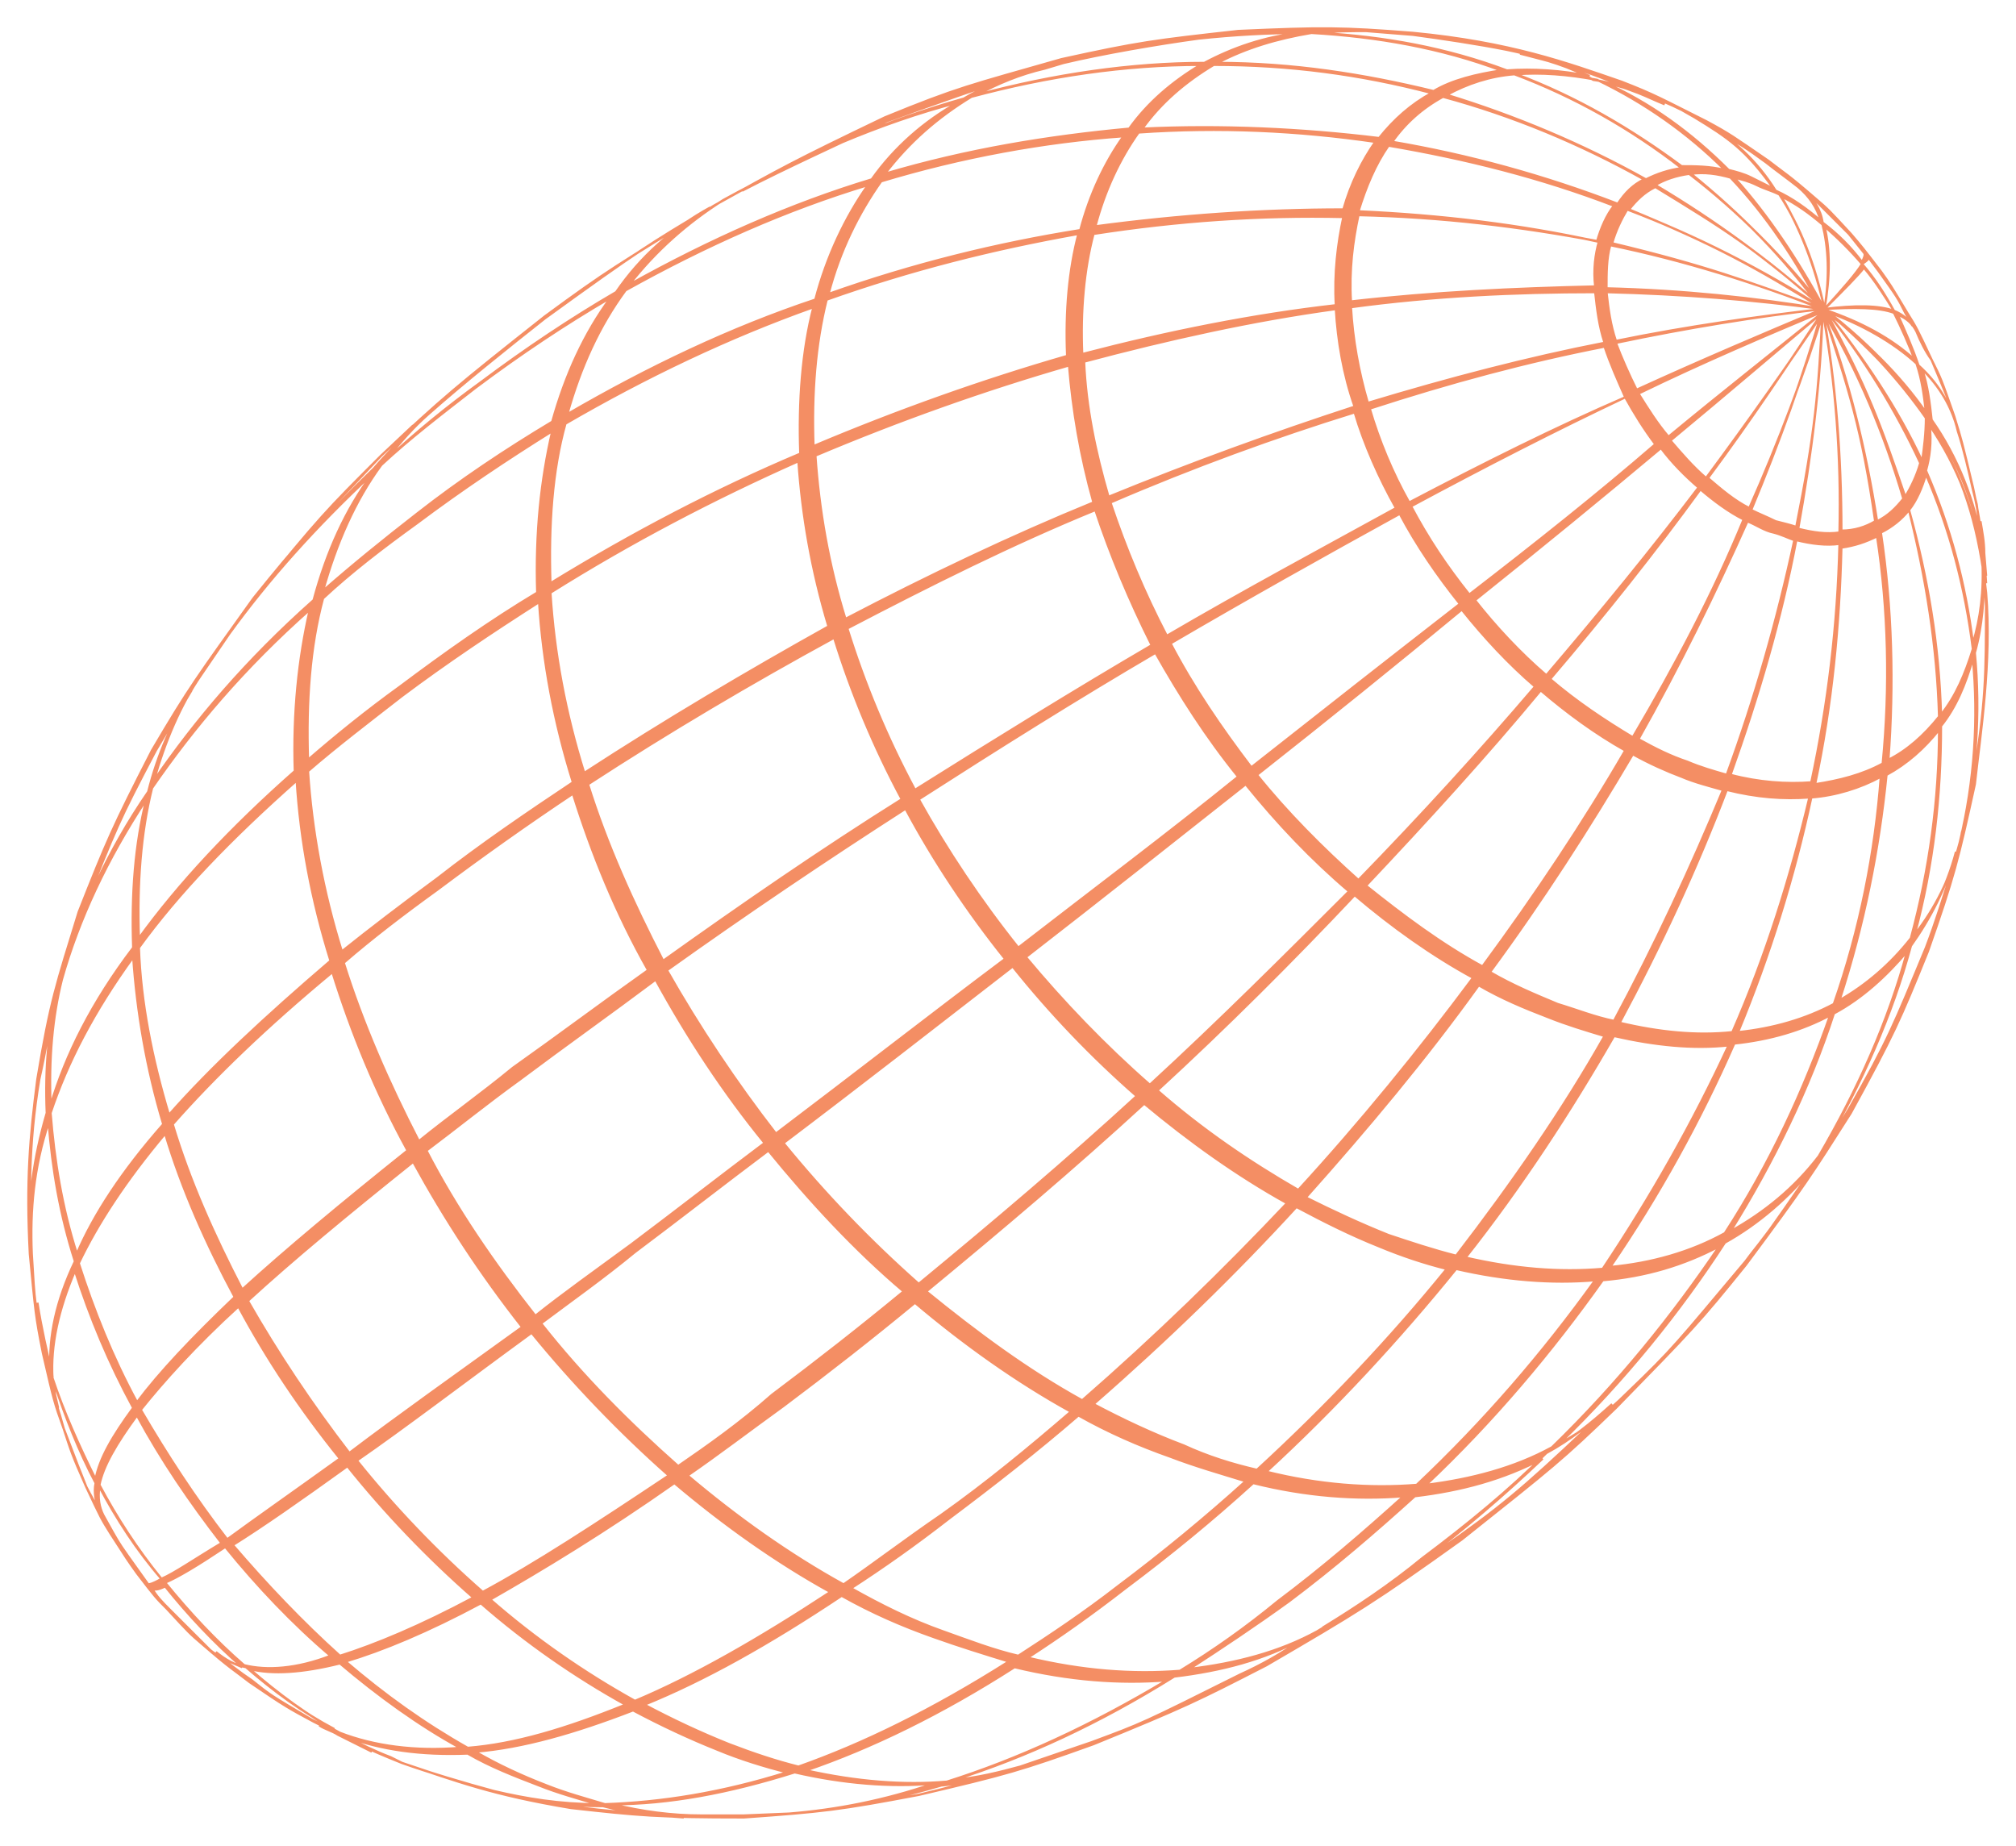 <?xml version="1.0" encoding="UTF-8"?>
<svg xmlns="http://www.w3.org/2000/svg" width="355" height="325" viewBox="0 0 355 325" fill="none">
  <g filter="url(#filter0_d_1_2550)">
    <path d="M10.223 243.897C9.561 240.921 8.569 237.283 7.907 234.306C7.576 231.66 6.914 228.022 6.583 225.376C7.245 229.675 8.238 233.975 9.23 238.275C9.23 240.259 9.561 242.244 10.223 243.897ZM17.503 262.089C16.841 260.766 15.848 259.112 15.187 257.789C12.54 251.835 12.54 251.505 11.216 247.536L10.554 245.22C9.892 243.236 9.561 241.582 9.561 239.598C11.547 245.551 13.863 251.505 16.841 257.127C16.51 258.781 16.841 260.435 17.503 262.089ZM26.107 274.988L24.452 272.672C21.143 268.042 21.143 268.042 19.819 265.727L18.165 262.75C17.503 261.427 17.172 259.773 17.503 257.789C20.481 263.411 24.121 269.034 28.423 273.995C26.768 274.988 26.107 274.988 26.107 274.988ZM37.026 286.564L36.034 285.571C31.732 281.272 31.732 281.272 29.746 279.287C28.754 278.295 27.43 276.972 26.768 275.649C27.099 275.98 27.761 275.98 29.085 275.318C33.056 280.279 37.688 285.241 42.652 289.54C40.335 288.548 38.681 287.887 37.026 286.564ZM54.895 298.801C47.615 294.502 47.615 294.502 44.306 291.856C42.321 290.533 39.673 288.548 38.019 286.894C39.673 288.217 41.328 289.21 43.313 289.54C48.277 293.84 53.24 297.478 58.866 300.455C57.542 300.124 56.219 299.463 54.895 298.801ZM56.219 299.793C57.211 300.455 58.535 300.786 59.528 301.447C61.513 302.439 63.498 303.432 65.484 304.424C62.837 302.77 58.866 301.116 56.219 299.793ZM5.26 214.461C5.26 206.523 4.929 197.924 6.914 186.017C7.907 181.717 8.9 175.764 9.892 171.133C9.892 170.803 10.223 170.472 10.223 170.141C8.569 176.756 7.907 184.033 8.238 191.97C5.921 199.908 4.929 207.185 5.26 214.461ZM8.9 237.283C7.245 232.321 6.252 227.029 5.921 222.068L5.591 216.776C5.26 209.169 5.921 201.562 8.569 193.624C9.23 201.893 10.554 209.831 13.201 218.099C9.892 225.045 8.569 231.329 8.9 237.283ZM16.841 256.466C13.863 250.512 11.216 244.559 9.23 238.606C8.9 232.983 10.223 226.699 13.201 219.753C15.848 228.022 19.157 235.96 23.459 243.897C19.819 248.859 17.503 252.828 16.841 256.466ZM28.423 273.995C24.121 268.703 20.481 263.081 17.503 257.458C18.165 254.151 20.481 250.182 24.121 245.22C28.423 253.158 33.386 260.435 39.012 267.711C34.048 270.688 30.739 273.003 28.423 273.995ZM42.983 289.21C38.019 284.91 33.386 279.949 29.085 274.657C31.401 273.665 34.71 271.68 39.673 268.373C45.299 275.318 51.586 281.933 58.204 287.556C52.248 289.871 46.953 290.202 42.983 289.21ZM59.859 301.116C54.233 298.14 48.939 294.171 43.975 289.871C47.946 290.863 53.24 290.533 59.859 288.879C66.477 294.502 73.757 299.793 81.036 303.762C73.095 304.424 65.815 303.432 59.859 301.116ZM86.993 311.37C82.029 310.047 75.411 308.062 70.778 306.408L68.793 305.416C66.146 304.424 63.498 303.101 60.851 301.778C67.138 304.093 74.087 305.085 82.36 304.755C86.331 307.07 90.633 308.724 94.934 310.377C98.243 311.7 101.883 312.693 105.192 313.685C98.574 313.685 92.618 312.693 86.993 311.37ZM100.56 314.016C97.251 313.354 92.618 312.693 89.309 312.031C94.603 313.354 100.229 314.016 106.185 314.016C111.149 315.339 115.781 315.669 120.414 316C114.458 315.339 106.516 315.008 100.56 314.016ZM10.885 167.165C10.885 166.834 10.885 166.834 11.216 166.503L14.525 156.581C20.481 141.697 20.812 140.705 27.43 128.137L33.717 117.553C30.408 122.845 27.761 128.798 26.107 135.413C18.827 145.997 14.194 156.581 10.885 167.165ZM8.9 190.647C8.569 182.379 9.23 175.102 10.885 168.488C13.863 157.904 18.827 147.32 25.776 136.736C23.79 144.674 23.128 153.273 23.459 162.865C16.179 172.456 11.547 181.717 8.9 190.647ZM13.532 216.776C10.885 208.508 9.561 200.239 8.9 191.97C11.878 183.04 16.51 174.11 23.459 164.519C24.121 174.11 25.776 184.033 28.754 193.955C21.474 202.224 16.51 209.831 13.532 216.776ZM24.121 242.905C19.819 234.967 16.51 226.699 13.863 218.43C17.172 211.484 22.136 203.877 29.085 195.609C32.063 205.531 36.364 215.123 41.328 224.383C33.717 231.66 28.092 237.613 24.121 242.905ZM40.004 267.05C34.379 259.773 29.416 252.166 24.783 244.228C28.754 239.267 34.379 232.983 41.99 226.037C46.953 235.298 52.91 244.228 59.859 252.828C51.586 258.781 44.968 263.411 40.004 267.05ZM59.859 287.556C53.24 281.602 46.953 274.988 40.997 268.042C46.292 264.734 52.91 260.104 61.182 254.151C67.8 262.419 75.411 270.357 83.353 277.303C74.087 282.264 66.146 285.571 59.859 287.556ZM82.36 303.762C74.749 299.463 67.8 294.502 60.851 288.548C67.469 286.564 75.411 283.256 84.676 278.295C92.618 285.241 101.221 291.194 110.156 296.155C99.567 300.455 90.632 303.101 82.36 303.762ZM106.516 313.685C103.207 312.693 99.567 311.7 96.258 310.377C91.956 308.724 87.654 306.739 83.684 304.424C91.956 303.762 101.221 301.116 111.479 297.148C116.443 299.793 121.407 302.109 126.37 304.093C130.341 305.747 134.643 307.07 138.613 308.062C127.032 311.7 116.443 313.354 106.516 313.685ZM138.944 315.339L131.003 315.669H123.392C118.428 315.669 113.134 315.008 107.839 313.685C117.767 313.685 128.355 311.7 139.937 308.062C148.541 310.047 156.813 310.708 164.424 310.047C155.82 313.023 147.217 314.677 138.944 315.339ZM161.777 312.031C156.151 313.023 148.541 314.346 142.584 315.008C150.195 314.346 157.806 312.693 165.747 310.377C169.387 310.047 173.027 309.385 176.336 308.393C172.035 309.385 166.078 311.039 161.777 312.031ZM42.983 103.661L44.637 101.346C56.55 86.793 57.211 86.132 67.138 76.21L72.764 70.918C70.778 73.233 67.8 76.21 65.815 78.525C57.211 86.793 49.601 95.393 42.983 103.661ZM27.099 133.428C29.085 126.483 31.732 120.199 35.372 114.907L40.335 107.63C47.284 98.039 55.557 88.778 65.484 79.517C60.851 85.801 57.542 93.078 55.226 101.677C43.313 112.261 34.379 122.845 27.099 133.428ZM24.452 161.211C24.121 151.619 24.783 142.689 26.768 134.751C34.048 124.168 42.983 113.584 54.564 103.331C52.579 111.93 51.586 121.522 51.917 131.775C40.666 141.697 31.401 151.619 24.452 161.211ZM29.746 192.301C26.768 182.379 24.783 172.456 24.452 162.865C31.401 153.273 40.666 143.682 52.248 133.428C52.91 144.012 54.895 154.596 58.204 165.18C46.623 175.102 37.026 184.033 29.746 192.301ZM42.652 223.061C37.688 213.469 33.386 203.877 30.408 193.955C37.688 185.686 46.953 176.756 58.535 167.165C61.844 177.748 66.146 188.332 71.771 198.585C60.19 207.846 50.262 216.115 42.652 223.061ZM61.513 251.835C54.895 243.236 48.939 234.306 43.644 225.045C51.586 217.769 61.182 209.831 72.764 200.57C78.389 210.823 84.676 220.415 91.956 229.675C80.044 238.275 69.786 245.551 61.513 251.835ZM85.007 276.311C77.066 269.365 69.455 261.427 62.837 253.158C71.44 247.205 81.367 239.598 93.611 230.668C100.891 239.598 109.163 248.197 117.767 255.804C104.861 264.404 94.272 271.349 85.007 276.311ZM111.81 295.494C102.876 290.533 94.272 284.579 86.331 277.634C95.596 272.342 106.516 265.727 118.759 257.127C127.363 264.404 136.628 271.019 146.224 276.311C133.65 284.579 122.068 291.194 111.81 295.494ZM140.599 307.07C136.628 306.078 132.657 304.755 128.355 303.101C123.392 301.116 118.428 298.801 113.465 296.155C124.054 291.856 135.304 285.571 148.21 276.972C153.504 279.949 158.799 282.264 164.424 284.248C169.056 285.902 173.358 287.225 177.66 288.548C164.093 297.148 151.85 303.101 140.599 307.07ZM166.74 309.716C159.129 310.377 150.857 309.716 141.922 307.731C153.504 303.762 165.747 297.809 178.653 289.54C188.249 291.856 197.183 292.517 205.456 291.856C192.22 299.793 179.314 305.747 166.74 309.716ZM218.361 290.863C201.154 299.463 201.154 299.463 192.22 302.77L179.645 307.07C176.005 308.062 172.035 309.054 168.064 309.385C180.638 305.416 193.543 299.463 206.779 291.194C215.052 290.202 222.663 288.217 229.281 284.579C225.641 287.225 222.001 289.21 218.361 290.863ZM223.655 288.217L230.604 284.248C231.266 283.918 231.597 283.587 232.259 283.256L223.655 288.217ZM68.131 76.871C70.448 73.894 72.764 71.248 75.411 68.933C81.367 63.641 89.64 57.026 95.927 52.065C112.803 39.828 114.127 39.166 125.046 32.551C118.428 36.189 112.803 41.151 108.501 47.435C100.56 52.065 92.618 57.357 84.676 63.31C78.72 67.61 73.095 72.241 68.131 76.871ZM56.88 100.023C59.197 91.754 62.506 84.147 67.138 77.863C72.102 73.233 77.727 68.933 83.684 64.303C91.625 58.349 99.567 53.057 107.509 48.427C102.876 54.711 99.567 61.987 97.251 70.256C88.978 75.217 81.036 80.509 73.426 86.463C67.469 91.093 62.175 95.393 56.88 100.023ZM54.233 129.79C53.902 119.537 54.564 109.946 56.88 101.346C61.844 96.716 67.469 92.416 73.426 88.116C81.367 82.163 89.309 76.871 97.251 71.91C95.265 80.509 94.272 89.77 94.603 100.354C86.331 105.315 78.389 110.938 70.448 116.891C64.491 121.191 59.197 125.491 54.233 129.79ZM60.19 163.526C56.88 152.942 54.895 142.028 54.233 131.775C59.197 127.475 64.822 123.175 70.778 118.545C78.72 112.592 86.662 107.3 94.934 102.008C95.596 112.592 97.582 123.175 100.891 133.759C92.949 139.051 84.676 144.674 77.066 150.627C70.778 155.258 65.153 159.557 60.19 163.526ZM73.757 196.932C68.462 186.679 63.829 176.095 60.52 165.511C65.484 161.211 71.109 156.911 77.066 152.612C85.007 146.658 92.949 141.036 100.891 135.744C104.2 146.328 108.501 156.911 114.127 166.834C106.185 172.456 98.243 178.41 90.302 184.033C84.676 188.663 79.051 192.632 73.757 196.932ZM94.272 227.691C86.993 218.43 80.375 208.838 75.08 198.585C80.375 194.616 85.669 190.317 91.625 186.017C99.567 180.064 107.509 174.441 115.45 168.488C121.076 178.741 127.363 188.332 134.643 197.262C126.701 203.216 119.09 209.169 111.149 215.123C104.861 219.753 99.236 223.722 94.272 227.691ZM119.421 254.151C110.818 246.543 102.545 238.275 95.265 229.014C100.56 225.045 106.185 221.076 111.81 216.446C119.752 210.492 127.363 204.539 135.304 198.585C142.584 207.515 150.526 216.115 159.129 223.391C151.519 229.675 143.908 235.629 135.966 241.582C130.341 246.543 124.716 250.512 119.421 254.151ZM148.541 274.988C138.944 269.696 129.679 263.081 121.076 255.804C126.37 252.166 131.995 247.866 137.952 243.567C145.893 237.613 153.504 231.66 161.115 225.376C169.718 232.652 178.984 239.267 188.58 244.559C181.3 250.843 173.689 257.127 165.747 262.75C159.46 267.05 153.835 271.349 148.541 274.988ZM179.314 287.556C175.013 286.564 170.711 284.91 166.078 283.256C160.453 281.272 155.159 278.626 149.864 275.649C155.489 272.011 161.115 268.042 167.071 263.411C175.013 257.458 182.624 251.505 189.903 245.22C195.198 248.197 200.492 250.512 206.118 252.497C210.419 254.151 215.052 255.474 219.354 256.797C212.405 263.081 204.794 269.365 196.852 275.318C190.896 279.949 184.94 283.918 179.314 287.556ZM207.772 290.202C199.5 290.863 190.565 290.202 180.969 287.887C186.594 284.248 192.22 280.279 198.176 275.649C206.118 269.696 213.397 263.742 220.677 257.127C229.943 259.443 238.877 260.104 247.15 259.443C240.201 265.727 232.921 272.011 224.979 277.964C219.354 282.595 213.728 286.564 207.772 290.202ZM231.928 283.256C225.31 286.894 217.699 288.879 209.427 289.871C215.052 286.233 221.008 282.264 226.964 277.964C234.906 272.011 242.186 265.727 249.135 259.443C257.408 258.45 264.687 256.466 271.636 252.828C265.018 259.112 257.738 265.396 249.797 271.349C243.51 275.649 237.553 279.949 231.928 283.256ZM257.077 266.388C250.459 271.019 241.855 276.972 235.237 281.272C234.575 281.602 233.583 282.264 232.921 282.595C238.877 278.956 244.833 274.988 250.459 270.357C258.4 264.404 265.68 258.45 272.298 251.835C276.6 249.52 280.24 246.543 283.88 243.236C270.644 255.804 266.342 259.773 257.077 266.388ZM130.672 29.574C138.283 25.605 148.541 20.975 156.151 17.337C163.431 14.691 173.689 11.053 180.969 8.737C176.998 9.73 173.027 11.383 169.718 13.368C156.813 17.006 143.908 22.298 130.672 29.574ZM110.818 46.112C115.45 40.158 121.076 35.197 127.363 31.228C141.261 23.621 154.828 17.668 168.726 14.029C162.769 17.337 157.475 21.967 153.504 27.59C139.275 31.89 125.046 38.174 110.818 46.112ZM99.898 68.933C102.214 60.664 105.523 53.388 110.156 47.104C124.385 39.166 138.613 32.882 152.842 28.582C148.871 34.205 145.562 41.151 143.577 48.758C128.686 53.719 114.127 60.664 99.898 68.933ZM96.92 98.7C96.589 88.447 97.251 78.856 99.567 70.587C113.796 62.318 128.355 55.373 143.246 50.081C141.261 57.688 140.599 66.618 140.93 75.879C126.039 82.163 111.479 89.77 96.92 98.7ZM102.876 132.105C99.567 121.522 97.582 110.938 96.92 100.354C111.149 91.424 125.708 83.817 140.599 77.202C141.261 86.793 142.915 96.385 145.893 106.307C131.664 114.245 117.105 122.845 102.876 132.105ZM116.774 165.18C111.479 154.927 106.847 144.674 103.538 134.09C117.767 124.829 132.326 116.23 146.886 108.292C149.864 117.883 153.835 127.475 158.799 136.736C144.57 145.666 130.672 155.258 116.774 165.18ZM136.628 195.609C129.679 186.679 123.061 176.756 117.436 166.834C131.334 156.911 145.562 147.32 159.46 138.39C164.424 147.651 170.38 156.581 176.998 164.849C163.762 174.772 150.195 185.356 136.628 195.609ZM161.777 222.068C153.173 214.461 145.232 206.192 137.952 197.262C151.519 187.009 165.086 176.425 178.322 166.172C184.94 174.441 192.22 182.048 200.161 188.994C187.918 200.239 175.013 211.154 161.777 222.068ZM190.565 242.575C180.969 237.283 172.035 230.668 163.1 223.391C176.336 212.477 189.242 201.562 201.485 190.317C209.427 196.932 217.699 202.885 226.634 207.846C215.383 219.753 203.47 231.329 190.565 242.575ZM221.339 254.812C217.037 253.82 212.736 252.497 208.434 250.512C203.14 248.528 197.514 245.882 192.551 243.236C205.456 231.991 217.368 220.415 228.288 208.508C233.252 211.154 237.884 213.469 242.848 215.453C246.819 217.107 250.79 218.43 254.76 219.422C244.833 231.66 233.583 243.567 221.339 254.812ZM249.466 257.458C241.193 258.12 232.259 257.458 222.994 255.143C235.237 243.897 246.488 231.66 256.415 219.422C265.018 221.407 273.291 222.068 280.902 221.407C271.636 234.306 261.378 246.213 249.466 257.458ZM273.291 250.843C266.673 254.481 259.062 256.466 251.12 257.458C263.033 246.213 273.291 233.975 282.225 221.407C289.836 220.745 296.454 218.761 302.741 215.453C294.469 227.691 284.872 239.598 273.291 250.843ZM308.367 216.776L307.374 218.099C295.13 232.652 294.8 233.314 286.527 241.252C282.887 244.89 278.916 247.866 274.615 250.182C286.196 238.936 295.792 227.029 303.734 214.792C309.69 211.484 314.985 206.854 319.286 201.562C315.977 206.523 312.337 211.815 308.367 216.776ZM311.676 212.477C314.654 208.508 317.301 204.539 319.948 200.57C320.941 199.247 321.934 197.924 322.595 196.601C319.286 201.562 314.985 207.846 311.676 212.477ZM215.052 2.123L218.361 1.792C223.986 1.792 231.928 1.461 237.553 1.461C234.906 1.461 232.59 1.461 229.943 1.792C225.31 1.461 220.016 1.792 215.052 2.123ZM172.035 12.706C175.675 10.722 179.645 9.068 183.947 8.076L187.256 7.084C194.205 5.43 203.801 3.776 211.081 2.784C217.368 2.123 223.325 1.792 228.95 1.792C222.663 2.453 217.037 4.438 212.074 7.084C199.169 7.084 185.602 9.068 172.035 12.706ZM155.82 26.598C160.122 20.975 165.086 16.675 171.042 13.037C184.609 9.399 198.176 7.414 211.412 7.414C206.449 10.391 202.147 14.029 198.838 18.66C184.609 19.983 170.38 22.298 155.82 26.598ZM145.893 47.765C147.879 40.158 151.188 33.543 155.159 27.921C169.387 23.621 183.947 20.975 197.845 19.983C194.536 24.613 191.889 30.236 190.234 36.52C175.675 38.835 160.784 42.474 145.893 47.765ZM143.246 74.556C142.915 65.295 143.577 56.696 145.562 48.758C160.453 43.466 175.013 39.828 189.903 37.181C188.249 43.466 187.587 50.742 187.918 58.68C173.027 62.98 158.137 68.272 143.246 74.556ZM148.871 104.984C145.893 95.393 144.239 85.801 143.577 76.21C158.468 69.925 173.358 64.633 188.249 60.334C188.911 68.272 190.234 76.21 192.551 84.478C177.991 90.432 163.431 97.377 148.871 104.984ZM161.115 135.082C156.151 125.821 152.18 116.23 149.202 106.638C163.762 99.031 178.322 91.754 192.882 85.801C195.529 93.739 198.838 101.677 202.809 109.615C189.242 117.553 175.344 126.152 161.115 135.082ZM179.314 162.865C172.696 154.596 166.74 145.666 161.777 136.736C175.675 127.806 189.903 118.876 203.47 110.938C207.772 118.545 212.405 125.821 218.03 132.767C205.787 142.689 192.551 152.612 179.314 162.865ZM202.478 187.009C194.536 180.064 187.256 172.456 180.638 164.519C193.874 154.265 206.779 144.012 219.354 134.09C224.979 141.036 230.935 147.32 237.553 152.942C226.303 164.188 214.721 175.764 202.478 187.009ZM228.619 205.531C220.016 200.57 211.743 194.947 203.801 188.001C216.045 176.756 227.626 165.18 238.546 153.604C245.164 159.227 252.113 164.188 259.393 168.157C249.797 181.056 239.539 193.624 228.619 205.531ZM256.415 217.107C252.444 216.115 248.473 214.792 244.502 213.469C239.539 211.484 234.575 209.169 229.943 206.854C240.862 194.616 251.12 182.379 260.386 169.48C264.357 171.795 268.327 173.449 272.629 175.102C275.938 176.425 279.247 177.418 282.556 178.41C275.276 191.309 266.342 204.208 256.415 217.107ZM282.225 219.422C274.614 220.084 266.673 219.422 258.069 217.438C267.996 204.87 276.6 191.64 284.211 178.41C291.491 180.064 298.109 180.725 304.396 180.064C298.109 193.624 290.829 206.523 282.225 219.422ZM303.734 213.138C297.778 216.446 290.829 218.43 283.549 219.092C292.152 206.523 299.432 193.293 305.388 179.733C311.676 179.071 317.301 177.418 322.265 174.772C317.632 188.001 311.676 200.901 303.734 213.138ZM320.279 199.578C315.977 205.2 310.683 209.5 304.727 212.807C312.337 200.57 318.625 187.671 322.926 174.441C327.89 171.795 332.192 167.826 335.832 163.526C332.522 175.764 327.228 187.671 320.279 199.578ZM343.773 148.974C342.45 153.273 340.795 158.565 339.141 162.865C333.515 176.425 332.523 179.071 325.574 191.309L323.919 193.955C322.926 195.609 321.934 197.262 320.941 198.585C327.89 186.679 333.184 174.772 336.493 162.534C339.802 157.904 342.78 152.281 344.435 145.997C344.435 146.989 344.104 147.981 343.773 148.974ZM344.766 145.997C344.766 145.666 345.097 145.335 345.097 145.005C345.097 144.674 345.097 144.674 345.097 144.343L344.766 145.997ZM349.729 97.377L349.399 93.408C349.399 91.424 349.068 89.77 348.737 87.786C348.737 90.762 349.399 94.4 349.729 97.377ZM267.666 5.43C279.247 8.407 279.578 8.737 285.534 11.053C287.851 12.045 290.829 13.368 293.145 14.36C291.491 13.699 290.167 13.037 288.512 12.376C285.865 11.383 283.218 10.391 280.571 10.06C276.6 7.745 271.967 6.422 267.666 5.43ZM232.259 1.792C234.906 1.461 237.884 1.461 240.532 1.461L248.804 2.123C253.768 2.784 260.386 3.776 265.349 4.768C270.313 5.761 275.276 7.414 279.909 9.399C274.945 8.407 269.982 8.076 265.349 8.407C254.76 4.438 243.841 2.453 232.259 1.792ZM214.39 7.084C219.354 4.438 224.979 2.784 230.935 1.792C242.517 2.453 253.768 4.438 264.357 8.407C260.055 9.068 255.753 10.06 252.444 12.045C240.201 9.068 227.626 7.084 214.39 7.084ZM201.154 18.66C204.463 14.029 208.765 10.391 213.728 7.414C226.965 7.414 239.539 9.068 252.113 12.376C248.473 14.36 245.495 17.006 242.848 20.314C229.281 18.66 215.052 17.998 201.154 18.66ZM192.882 35.859C194.536 29.574 197.183 23.952 200.492 19.321C214.721 18.329 228.619 18.991 242.186 20.975C239.87 24.282 237.884 28.251 236.561 32.882C222.332 32.882 207.772 33.874 192.882 35.859ZM190.565 58.349C190.234 50.742 190.896 43.466 192.551 37.181C207.441 34.866 222.001 33.874 236.561 34.205C235.568 38.835 234.906 44.127 235.237 49.75C220.677 51.404 205.787 54.38 190.565 58.349ZM195.198 83.486C192.882 75.548 191.227 67.61 190.896 59.672C205.787 55.703 220.677 52.396 235.237 50.411C235.568 56.034 236.561 61.987 238.546 67.61C224.317 72.241 209.758 77.532 195.198 83.486ZM205.456 107.961C201.485 100.354 198.176 92.416 195.529 84.478C210.088 78.194 224.648 72.902 238.546 68.602C240.201 74.225 242.848 80.178 245.826 85.47C232.59 92.747 219.023 100.023 205.456 107.961ZM220.346 131.113C215.052 124.168 210.088 116.891 206.118 109.284C219.685 101.346 233.252 93.739 246.488 86.463C249.466 92.085 253.106 97.377 257.077 102.338C245.164 111.599 232.921 121.191 220.346 131.113ZM239.208 150.958C232.921 145.335 226.634 139.051 221.339 132.436C233.913 122.514 245.826 112.922 257.408 103.331C261.378 108.292 265.68 112.922 270.313 116.891C260.717 128.137 250.459 139.382 239.208 150.958ZM261.047 166.172C253.768 162.203 247.15 157.242 240.532 151.95C251.451 140.374 261.709 129.129 271.305 117.553C275.938 121.522 280.902 125.16 286.196 128.137C278.916 140.705 270.313 153.604 261.047 166.172ZM284.211 175.764C280.902 175.102 277.593 173.779 274.284 172.787C270.313 171.133 266.342 169.48 262.371 167.165C271.636 154.596 279.909 141.697 287.52 128.798C290.498 130.452 293.476 131.775 296.123 132.767C298.44 133.759 301.087 134.421 303.403 135.082C297.778 148.643 291.491 162.203 284.211 175.764ZM305.058 177.748C298.77 178.41 292.152 177.748 285.203 176.095C292.483 162.534 298.77 148.974 304.065 135.082C309.359 136.405 313.992 136.736 318.625 136.405C315.316 150.296 311.014 164.188 305.058 177.748ZM322.926 172.787C317.963 175.433 312.337 177.087 306.05 177.748C311.676 164.188 315.977 150.296 318.955 136.405C323.257 136.074 327.559 134.751 331.199 132.767C330.206 145.997 327.559 159.557 322.926 172.787ZM336.493 161.211C332.853 165.842 328.552 169.48 323.919 172.126C328.221 158.896 330.868 145.666 332.192 132.436C335.832 130.452 338.81 127.806 341.457 124.498C341.457 136.736 339.802 148.974 336.493 161.211ZM345.097 144.343C343.442 150.627 340.795 155.919 337.155 160.55C340.464 148.312 341.788 136.074 341.788 123.837C344.435 120.529 346.09 116.56 347.413 111.93C348.406 122.514 347.744 133.428 345.097 144.343ZM349.729 102.669C349.729 114.245 349.729 119.868 347.413 133.428L345.759 141.366C345.759 142.028 345.428 142.359 345.428 143.02C348.075 132.105 348.737 121.522 347.744 110.938C349.068 106.307 349.399 101.346 349.399 95.724L349.729 102.669ZM344.766 71.91C345.759 74.886 346.751 79.186 347.413 82.163L348.075 84.809C348.406 87.455 348.737 89.77 349.068 92.085C347.744 84.147 344.766 76.54 340.133 69.925C339.802 66.949 339.471 63.972 338.479 60.995C341.457 63.972 343.773 67.61 344.766 71.91ZM337.486 54.38C338.148 56.034 339.141 58.019 340.133 59.342C342.78 65.626 342.78 65.626 344.104 69.264L344.435 70.587C343.111 66.618 341.126 63.31 337.817 60.334C336.824 57.357 335.501 54.38 334.177 51.404C335.832 52.065 336.824 53.057 337.486 54.38ZM328.883 41.151L330.868 43.796C334.177 48.427 334.177 48.427 335.501 51.073L336.824 53.388C336.162 52.396 335.17 51.404 333.515 50.742C331.861 47.765 330.206 45.119 327.89 42.474C328.883 41.812 329.213 41.481 328.883 41.151ZM317.632 29.574L319.286 30.897C323.588 35.197 323.588 35.197 325.574 37.181L328.221 40.489C328.552 40.82 328.221 41.481 327.89 42.143C325.904 39.497 323.588 37.181 320.941 35.197C320.61 32.882 319.286 30.897 317.632 29.574ZM299.763 17.337L300.094 17.668C307.374 21.967 307.374 21.967 311.014 24.613C312.668 25.936 314.985 27.59 316.639 28.913C318.625 30.567 319.948 32.551 320.61 34.866C318.294 32.882 315.646 30.897 312.668 29.574C309.359 24.282 305.058 20.314 299.763 17.337ZM282.225 10.391C284.542 11.053 287.189 11.714 289.836 12.706C291.821 13.368 294.138 14.36 296.123 15.352L298.439 16.675C304.396 20.314 307.374 22.298 312.337 29.244C311.014 28.582 309.69 27.921 308.367 27.259C307.043 26.598 305.719 26.267 304.396 25.936C297.778 19.321 290.498 14.029 282.225 10.391ZM267.004 9.068C271.305 8.737 275.938 9.068 281.233 10.06C289.505 14.029 297.116 19.321 303.734 25.936C301.087 25.275 298.44 25.275 296.123 25.275C287.189 18.66 277.593 13.037 267.004 9.068ZM254.76 12.706C258.4 10.722 262.371 9.399 266.673 9.068C277.262 13.037 287.189 18.66 296.123 25.605C293.807 25.936 291.821 26.598 289.836 27.59C278.585 21.306 266.673 16.345 254.76 12.706ZM245.164 20.975C247.48 17.668 250.459 15.022 254.099 13.037C266.342 16.345 278.254 21.306 289.505 27.59C287.52 28.582 286.196 29.905 284.872 31.89C271.967 26.928 258.731 23.29 245.164 20.975ZM239.208 33.213C240.531 28.913 242.186 24.944 244.502 21.637C258.069 23.952 271.305 27.259 284.211 32.22C282.887 33.874 281.894 36.189 281.233 38.505C267.666 35.528 253.768 33.874 239.208 33.213ZM237.884 49.088C237.553 43.466 238.215 38.505 239.208 33.874C253.768 34.205 267.666 35.859 281.563 38.505C280.902 40.82 280.571 43.466 280.902 46.442C266.673 46.773 252.444 47.435 237.884 49.088ZM240.862 66.949C239.208 61.326 238.215 55.703 237.884 50.081C252.444 48.096 267.004 47.435 280.902 47.435C281.233 50.411 281.563 53.388 282.556 56.365C268.989 59.011 255.091 62.649 240.862 66.949ZM248.142 84.478C245.164 79.186 242.848 73.564 241.193 67.941C255.422 63.31 268.989 59.672 282.556 57.026C283.549 60.003 284.872 62.98 286.196 65.956C273.953 71.248 261.378 77.532 248.142 84.478ZM258.731 100.685C254.76 95.724 251.451 90.762 248.473 85.14C261.378 78.194 274.284 71.579 286.196 65.956C287.851 68.933 289.505 71.579 291.491 74.225C281.563 82.824 270.313 91.754 258.731 100.685ZM272.298 114.907C267.666 110.938 263.364 106.307 259.724 101.677C271.305 92.416 282.225 83.486 292.483 74.886C294.469 77.532 296.785 79.848 299.101 81.832C290.829 92.747 281.894 103.661 272.298 114.907ZM287.52 125.821C282.556 122.845 277.593 119.537 272.96 115.568C282.556 104.323 291.491 93.078 299.432 82.163C301.749 84.147 304.396 86.132 307.043 87.455C301.749 100.354 295.13 112.922 287.52 125.821ZM304.065 132.436C301.749 131.775 299.432 131.113 297.116 130.121C294.138 129.129 291.491 127.806 288.512 126.152C295.792 113.253 302.079 100.354 307.705 87.786C309.359 88.447 310.683 89.439 312.337 89.77C313.661 90.101 314.985 90.762 315.977 91.093C312.999 104.984 309.028 118.876 304.065 132.436ZM318.955 133.759C314.654 134.09 309.69 133.759 304.727 132.436C309.69 118.545 313.661 104.984 316.308 91.093C318.955 91.754 321.603 92.085 323.919 91.754C323.588 105.977 321.934 119.868 318.955 133.759ZM331.53 130.452C327.89 132.436 323.919 133.428 319.617 134.09C322.595 120.199 323.919 105.977 324.25 92.416C326.566 92.085 328.552 91.424 330.537 90.432C332.522 103.331 332.853 116.891 331.53 130.452ZM341.457 122.183C338.81 125.491 335.832 128.137 332.522 129.79C333.515 116.56 333.184 103 331.199 89.77C333.184 88.778 334.839 87.455 336.162 85.801C339.141 97.708 341.126 109.946 341.457 122.183ZM347.413 110.276C346.09 114.576 344.435 118.545 341.788 121.852C341.457 109.615 339.471 97.708 336.162 85.801C337.486 84.147 338.479 81.832 339.141 79.517C343.442 89.439 346.09 99.692 347.413 110.276ZM349.068 94.4C349.399 100.023 348.737 104.984 347.413 109.284C346.09 98.7 343.442 88.778 339.141 78.856C339.802 76.54 340.133 73.894 339.802 70.918C344.766 78.194 347.744 86.132 349.068 94.4ZM337.486 60.003C338.479 62.98 338.81 65.626 339.141 68.602C334.508 61.987 328.552 56.034 321.272 50.742C327.89 53.057 333.515 56.365 337.486 60.003ZM333.515 51.073C334.839 53.719 336.162 56.696 337.155 59.342C333.184 55.703 327.89 52.727 320.941 50.411C326.566 50.081 330.868 50.081 333.515 51.073ZM328.221 43.135C330.206 45.45 331.861 48.096 333.515 50.742C330.868 49.75 326.566 49.75 321.272 50.411C324.581 47.104 327.228 44.458 328.221 43.135ZM321.272 35.859C323.588 37.843 325.904 40.158 327.89 42.474C326.897 44.127 324.581 46.773 321.272 50.411C322.264 44.789 322.264 39.828 321.272 35.859ZM313.661 30.567C316.308 31.89 318.625 33.543 320.941 35.528C321.934 39.497 322.264 44.458 321.272 50.411C319.617 42.804 316.97 36.189 313.661 30.567ZM305.388 27.259C306.712 27.59 308.036 27.921 309.359 28.582C310.683 29.244 312.006 29.574 313.33 30.236C316.97 35.859 319.617 42.474 321.272 50.411C316.639 41.812 311.345 33.874 305.388 27.259ZM297.778 26.598C300.094 26.267 302.41 26.598 304.727 27.259C311.014 33.874 316.308 41.812 320.941 50.742C314.323 41.481 306.381 33.543 297.778 26.598ZM291.491 28.582C293.145 27.59 295.13 26.928 297.447 26.598C306.05 33.213 313.992 41.151 321.272 50.411C312.007 42.143 302.079 34.866 291.491 28.582ZM286.858 32.882C288.182 31.228 289.505 29.905 291.491 28.913C303.403 36.189 309.359 39.828 321.603 50.742C308.697 42.804 302.079 39.166 286.858 32.882ZM283.88 38.835C284.542 36.52 285.534 34.536 286.527 32.882C298.77 37.512 310.352 43.466 321.272 50.411C307.374 45.45 300.425 42.804 283.88 38.835ZM282.887 46.773C282.887 44.127 282.887 41.481 283.549 39.166C296.454 41.812 309.028 45.781 320.941 50.411C309.028 48.427 296.123 47.104 282.887 46.773ZM284.542 56.034C283.549 53.057 283.218 50.411 282.887 47.435C296.123 47.765 308.697 48.758 320.941 50.411C309.69 51.734 297.447 53.388 284.542 56.034ZM288.182 64.633C286.858 61.987 285.534 59.011 284.542 56.365C297.116 53.719 309.359 51.734 320.941 50.411C310.683 54.711 299.763 59.342 288.182 64.633ZM293.807 72.902C291.821 70.587 290.167 67.941 288.512 65.295C300.094 59.672 311.014 55.042 321.272 50.742C312.668 57.688 303.403 64.964 293.807 72.902ZM300.425 80.178C298.109 78.194 296.123 75.879 294.138 73.564C303.734 65.626 312.999 57.688 321.272 50.742C314.985 60.003 308.036 69.925 300.425 80.178ZM308.036 85.47C305.388 84.147 303.072 82.163 300.756 80.178C308.367 69.925 314.985 60.003 321.272 50.411C317.632 61.987 313.33 73.564 308.036 85.47ZM316.308 88.778C315.316 88.447 313.992 88.116 312.668 87.786C311.345 87.124 309.69 86.463 308.367 85.801C313.33 73.894 317.632 61.987 320.941 50.411C320.279 64.964 319.617 72.241 316.308 88.778ZM323.919 89.77C321.603 90.101 319.286 89.77 316.639 89.109C318.955 76.21 320.61 63.31 320.941 50.742C323.257 63.31 324.25 76.54 323.919 89.77ZM330.206 87.786C328.552 88.778 326.566 89.439 324.25 89.439C324.25 76.21 323.257 63.31 320.941 50.411C325.574 64.633 327.89 71.579 330.206 87.786ZM335.17 83.817C333.846 85.47 332.522 86.793 330.537 87.786C328.552 75.217 325.574 62.649 320.941 50.742C327.228 61.326 331.861 72.571 335.17 83.817ZM338.148 77.532C337.486 79.848 336.493 81.832 335.501 83.486C331.199 70.918 328.883 64.303 321.272 50.411C328.221 59.011 333.846 68.272 338.148 77.532ZM339.141 69.595C339.141 72.241 338.81 74.886 338.479 77.202C334.177 67.941 328.221 59.011 321.272 50.411C328.552 56.365 334.508 62.98 339.141 69.595ZM349.729 100.354C347.413 79.186 340.133 66.618 321.272 50.411C338.479 63.641 348.737 80.178 349.729 98.7C348.737 88.447 348.737 88.116 347.413 81.832C345.428 73.564 345.428 73.564 344.104 69.264C341.788 62.649 341.788 62.649 340.133 59.342C337.486 53.719 337.486 53.719 335.832 51.073C332.853 46.112 332.853 46.112 331.199 43.796C327.89 39.497 327.89 39.497 325.904 37.181C321.934 32.882 321.934 32.882 319.617 30.897C314.654 26.598 314.323 26.598 311.345 24.282C305.058 19.983 304.727 19.652 300.425 17.337C292.483 13.368 291.491 12.706 285.534 10.391C275.938 7.084 266.011 3.445 248.804 1.792C236.23 0.8 232.921 0.8 218.03 1.461C203.14 3.115 200.492 3.445 186.925 6.422C170.711 11.053 168.726 11.383 155.82 16.675C139.275 24.613 137.621 25.605 125.708 32.22C108.501 42.804 107.178 43.466 95.927 51.734C80.044 64.303 78.058 65.956 67.138 76.21C54.233 89.77 52.91 91.093 44.637 101.346C34.71 115.237 33.386 116.891 26.768 128.137C19.819 141.697 18.827 144.012 13.863 156.581C9.892 169.48 8.9 172.126 6.583 186.017C5.26 196.27 4.598 203.877 5.26 216.776C6.252 227.029 6.252 227.691 7.576 234.306C9.561 242.905 9.561 242.905 11.216 247.536C13.863 254.481 13.863 254.481 15.187 257.789C17.834 263.411 17.834 263.411 19.488 266.057C22.467 270.688 22.467 270.688 24.121 273.003C27.43 277.303 27.43 277.303 29.416 279.287C33.386 283.587 33.386 283.587 35.703 285.571C40.666 289.871 40.997 289.871 43.975 292.186C50.262 296.486 50.924 296.817 55.226 299.132C63.168 303.101 64.16 303.762 70.778 306.408C80.706 309.716 86.662 312.031 100.56 314.346C112.472 315.669 115.781 316 131.003 316C144.901 315.008 147.879 314.677 161.777 312.031C177.329 308.393 179.645 307.731 192.551 303.101C208.765 296.486 210.75 295.494 222.994 289.21C238.877 279.949 242.186 277.964 257.408 267.05C273.622 254.151 274.945 253.158 284.542 243.897C298.109 230.006 299.101 229.014 307.374 218.761C317.963 204.539 318.955 202.885 325.904 191.97C333.515 178.079 334.508 175.764 339.471 163.526C344.104 150.297 344.766 147.651 347.744 134.09C348.737 125.16 350.722 112.592 349.729 100.354Z" fill="#F48E64"></path>
    <path d="M15.187 257.789C15.848 259.112 16.841 260.766 17.503 262.089C16.841 260.435 16.51 258.781 16.841 257.127C13.863 251.505 11.547 245.551 9.561 239.598C9.561 241.582 9.892 243.236 10.554 245.22L11.216 247.536M15.187 257.789C12.54 251.835 12.54 251.505 11.216 247.536M15.187 257.789C13.863 254.481 13.863 254.481 11.216 247.536M15.187 257.789C17.834 263.411 17.834 263.411 19.488 266.057C22.467 270.688 22.467 270.688 24.121 273.003C27.43 277.303 27.43 277.303 29.416 279.287C33.386 283.587 33.386 283.587 35.703 285.571C40.666 289.871 40.997 289.871 43.975 292.186C50.262 296.486 50.924 296.817 55.226 299.132C63.168 303.101 64.16 303.762 70.778 306.408M11.216 247.536C9.561 242.905 9.561 242.905 7.576 234.306C6.252 227.691 6.252 227.029 5.26 216.776C4.598 203.877 5.26 196.27 6.583 186.017C8.9 172.126 9.892 169.48 13.863 156.581C18.827 144.012 19.819 141.697 26.768 128.137C33.386 116.891 34.71 115.237 44.637 101.346M28.423 273.995C24.121 269.034 20.481 263.411 17.503 257.789C17.172 259.773 17.503 261.427 18.165 262.75L19.819 265.727C21.143 268.042 21.143 268.042 24.452 272.672L26.107 274.988C26.107 274.988 26.768 274.988 28.423 273.995ZM28.423 273.995C24.121 268.703 20.481 263.081 17.503 257.458C18.165 254.151 20.481 250.182 24.121 245.22C28.423 253.158 33.386 260.435 39.012 267.711C34.048 270.688 30.739 273.003 28.423 273.995ZM70.778 306.408C75.411 308.062 82.029 310.047 86.993 311.37C92.618 312.693 98.574 313.685 105.192 313.685C101.883 312.693 98.243 311.7 94.934 310.377C90.633 308.724 86.331 307.07 82.36 304.755C74.087 305.085 67.138 304.093 60.851 301.778C63.498 303.101 66.146 304.424 68.793 305.416L70.778 306.408ZM70.778 306.408C80.706 309.716 86.662 312.031 100.56 314.346C112.472 315.669 115.781 316 131.003 316C144.901 315.008 147.879 314.677 161.777 312.031M161.777 312.031C156.151 313.023 148.541 314.346 142.584 315.008C150.195 314.346 157.806 312.693 165.747 310.377C169.387 310.047 173.027 309.385 176.336 308.393C172.035 309.385 166.078 311.039 161.777 312.031ZM161.777 312.031C177.329 308.393 179.645 307.731 192.551 303.101C208.765 296.486 210.75 295.494 222.994 289.21C238.877 279.949 242.186 277.964 257.408 267.05C273.622 254.151 274.945 253.158 284.542 243.897C298.109 230.006 299.101 229.014 307.374 218.761C317.963 204.539 318.955 202.885 325.904 191.97C333.515 178.079 334.508 175.764 339.471 163.526C344.104 150.297 344.766 147.651 347.744 134.09C348.737 125.16 350.722 112.592 349.729 100.354C347.413 79.186 340.133 66.618 321.272 50.411M44.637 101.346L42.983 103.661C49.601 95.393 57.211 86.793 65.815 78.525C67.8 76.21 70.778 73.233 72.764 70.918L67.138 76.21M44.637 101.346C56.55 86.793 57.211 86.132 67.138 76.21M44.637 101.346C52.91 91.093 54.233 89.77 67.138 76.21M67.138 76.21C78.058 65.956 80.044 64.303 95.927 51.734C107.178 43.466 108.501 42.804 125.708 32.22C137.621 25.605 139.275 24.613 155.82 16.675C168.726 11.383 170.711 11.053 186.925 6.422C200.492 3.445 203.14 3.115 218.03 1.461C232.921 0.8 236.23 0.8 248.804 1.792C266.011 3.445 275.938 7.084 285.534 10.391C291.491 12.706 292.483 13.368 300.425 17.337C304.727 19.652 305.058 19.983 311.345 24.282C314.323 26.598 314.654 26.598 319.617 30.897C321.934 32.882 321.934 32.882 325.904 37.181C327.89 39.497 327.89 39.497 331.199 43.796C332.853 46.112 332.853 46.112 335.832 51.073C337.486 53.719 337.486 53.719 340.133 59.342M345.097 144.343C345.097 144.674 345.097 144.674 345.097 145.005C345.097 145.335 344.766 145.666 344.766 145.997L345.097 144.343ZM345.097 144.343C343.442 150.627 340.795 155.919 337.155 160.55C340.464 148.312 341.788 136.074 341.788 123.837C344.435 120.529 346.09 116.56 347.413 111.93C348.406 122.514 347.744 133.428 345.097 144.343ZM340.133 59.342C339.141 58.019 338.148 56.034 337.486 54.38C336.824 53.057 335.832 52.065 334.177 51.404C335.501 54.38 336.824 57.357 337.817 60.334C341.126 63.31 343.111 66.618 344.435 70.587L344.104 69.264M340.133 59.342C342.78 65.626 342.78 65.626 344.104 69.264M340.133 59.342C341.788 62.649 341.788 62.649 344.104 69.264M344.104 69.264C345.428 73.564 345.428 73.564 347.413 81.832C348.737 88.116 348.737 88.447 349.729 98.7C348.737 80.178 338.479 63.641 321.272 50.411M333.515 50.742C335.17 51.404 336.162 52.396 336.824 53.388L335.501 51.073C334.177 48.427 334.177 48.427 330.868 43.796L328.883 41.151C329.213 41.481 328.883 41.812 327.89 42.474M333.515 50.742C331.861 47.765 330.206 45.119 327.89 42.474M333.515 50.742C331.861 48.096 330.206 45.45 328.221 43.135C327.228 44.458 324.581 47.104 321.272 50.411M333.515 50.742C330.868 49.75 326.566 49.75 321.272 50.411M327.89 42.474C325.904 40.158 323.588 37.843 321.272 35.859C322.264 39.828 322.264 44.789 321.272 50.411M327.89 42.474C326.897 44.127 324.581 46.773 321.272 50.411M286.196 65.956C284.872 62.98 283.549 60.003 282.556 57.026C268.989 59.672 255.422 63.31 241.193 67.941C242.848 73.564 245.164 79.186 248.142 84.478C261.378 77.532 273.953 71.248 286.196 65.956ZM286.196 65.956C274.284 71.579 261.378 78.194 248.473 85.14C251.451 90.762 254.76 95.724 258.731 100.685C270.313 91.754 281.563 82.824 291.491 74.225C289.505 71.579 287.851 68.933 286.196 65.956ZM336.162 85.801C334.839 87.455 333.184 88.778 331.199 89.77C333.184 103 333.515 116.56 332.522 129.79C335.832 128.137 338.81 125.491 341.457 122.183C341.126 109.946 339.141 97.708 336.162 85.801ZM336.162 85.801C339.471 97.708 341.457 109.615 341.788 121.852C344.435 118.545 346.09 114.576 347.413 110.276C346.09 99.692 343.442 89.439 339.141 79.517C338.479 81.832 337.486 84.147 336.162 85.801ZM321.272 50.742C328.552 56.034 334.508 61.987 339.141 68.602C338.81 65.626 338.479 62.98 337.486 60.003C333.515 56.365 327.89 53.057 321.272 50.742ZM321.272 50.742C311.014 55.042 300.094 59.672 288.512 65.295C290.167 67.941 291.821 70.587 293.807 72.902C303.403 64.964 312.668 57.688 321.272 50.742ZM321.272 50.742C312.999 57.688 303.734 65.626 294.138 73.564C296.123 75.879 298.109 78.194 300.425 80.178C308.036 69.925 314.985 60.003 321.272 50.742ZM320.941 50.411C327.89 52.727 333.184 55.703 337.155 59.342C336.162 56.696 334.839 53.719 333.515 51.073C330.868 50.081 326.566 50.081 320.941 50.411ZM320.941 50.411C309.028 45.781 296.454 41.812 283.549 39.166C282.887 41.481 282.887 44.127 282.887 46.773C296.123 47.104 309.028 48.427 320.941 50.411ZM320.941 50.411C308.697 48.758 296.123 47.765 282.887 47.435C283.218 50.411 283.549 53.057 284.542 56.034C297.447 53.388 309.69 51.734 320.941 50.411ZM320.941 50.411C309.359 51.734 297.116 53.719 284.542 56.365C285.534 59.011 286.858 61.987 288.182 64.633C299.763 59.342 310.683 54.711 320.941 50.411ZM320.941 50.411C317.632 61.987 313.33 73.894 308.367 85.801C309.69 86.463 311.345 87.124 312.668 87.786C313.992 88.116 315.316 88.447 316.308 88.778C319.617 72.241 320.279 64.964 320.941 50.411ZM320.941 50.411C323.257 63.31 324.25 76.21 324.25 89.439C326.566 89.439 328.552 88.778 330.206 87.786C327.89 71.579 325.574 64.633 320.941 50.411ZM321.272 50.411C322.264 44.458 321.934 39.497 320.941 35.528C318.625 33.543 316.308 31.89 313.661 30.567C316.97 36.189 319.617 42.804 321.272 50.411ZM321.272 50.411C319.617 42.474 316.97 35.859 313.33 30.236C312.006 29.574 310.683 29.244 309.359 28.582C308.036 27.921 306.712 27.59 305.388 27.259C311.345 33.874 316.639 41.812 321.272 50.411ZM321.272 50.411C313.992 41.151 306.05 33.213 297.447 26.598C295.13 26.928 293.145 27.59 291.491 28.582C302.079 34.866 312.007 42.143 321.272 50.411ZM321.272 50.411C310.352 43.466 298.77 37.512 286.527 32.882C285.534 34.536 284.542 36.52 283.88 38.835C300.425 42.804 307.374 45.45 321.272 50.411ZM321.272 50.411C314.985 60.003 308.367 69.925 300.756 80.178C303.072 82.163 305.388 84.147 308.036 85.47C313.33 73.564 317.632 61.987 321.272 50.411ZM321.272 50.411C328.883 64.303 331.199 70.918 335.501 83.486C336.493 81.832 337.486 79.848 338.148 77.532C333.846 68.272 328.221 59.011 321.272 50.411ZM321.272 50.411C328.221 59.011 334.177 67.941 338.479 77.202C338.81 74.886 339.141 72.241 339.141 69.595C334.508 62.98 328.552 56.365 321.272 50.411ZM320.941 50.742C316.308 41.812 311.014 33.874 304.727 27.259C302.41 26.598 300.094 26.267 297.778 26.598C306.381 33.543 314.323 41.481 320.941 50.742ZM320.941 50.742C320.61 63.31 318.955 76.21 316.639 89.109C319.286 89.77 321.603 90.101 323.919 89.77C324.25 76.54 323.257 63.31 320.941 50.742ZM320.941 50.742C325.574 62.649 328.552 75.217 330.537 87.786C332.522 86.793 333.846 85.47 335.17 83.817C331.861 72.571 327.228 61.326 320.941 50.742ZM10.223 243.897C9.561 240.921 8.569 237.283 7.907 234.306C7.576 231.66 6.914 228.022 6.583 225.376C7.245 229.675 8.238 233.975 9.23 238.275C9.23 240.259 9.561 242.244 10.223 243.897ZM37.026 286.564L36.034 285.571C31.732 281.272 31.732 281.272 29.746 279.287C28.754 278.295 27.43 276.972 26.768 275.649C27.099 275.98 27.761 275.98 29.085 275.318C33.056 280.279 37.688 285.241 42.652 289.54C40.335 288.548 38.681 287.887 37.026 286.564ZM54.895 298.801C47.615 294.502 47.615 294.502 44.306 291.856C42.321 290.533 39.673 288.548 38.019 286.894C39.673 288.217 41.328 289.21 43.313 289.54C48.277 293.84 53.24 297.478 58.866 300.455C57.542 300.124 56.219 299.463 54.895 298.801ZM56.219 299.793C57.211 300.455 58.535 300.786 59.528 301.447C61.513 302.439 63.498 303.432 65.484 304.424C62.837 302.77 58.866 301.116 56.219 299.793ZM5.26 214.461C5.26 206.523 4.929 197.924 6.914 186.017C7.907 181.717 8.9 175.764 9.892 171.133C9.892 170.803 10.223 170.472 10.223 170.141C8.569 176.756 7.907 184.033 8.238 191.97C5.921 199.908 4.929 207.185 5.26 214.461ZM8.9 237.283C7.245 232.321 6.252 227.029 5.921 222.068L5.591 216.776C5.26 209.169 5.921 201.562 8.569 193.624C9.23 201.893 10.554 209.831 13.201 218.099C9.892 225.045 8.569 231.329 8.9 237.283ZM16.841 256.466C13.863 250.512 11.216 244.559 9.23 238.606C8.9 232.983 10.223 226.699 13.201 219.753C15.848 228.022 19.157 235.96 23.459 243.897C19.819 248.859 17.503 252.828 16.841 256.466ZM42.983 289.21C38.019 284.91 33.386 279.949 29.085 274.657C31.401 273.665 34.71 271.68 39.673 268.373C45.299 275.318 51.586 281.933 58.204 287.556C52.248 289.871 46.953 290.202 42.983 289.21ZM59.859 301.116C54.233 298.14 48.939 294.171 43.975 289.871C47.946 290.863 53.24 290.533 59.859 288.879C66.477 294.502 73.757 299.793 81.036 303.762C73.095 304.424 65.815 303.432 59.859 301.116ZM100.56 314.016C97.251 313.354 92.618 312.693 89.309 312.031C94.603 313.354 100.229 314.016 106.185 314.016C111.149 315.339 115.781 315.669 120.414 316C114.458 315.339 106.516 315.008 100.56 314.016ZM10.885 167.165C10.885 166.834 10.885 166.834 11.216 166.503L14.525 156.581C20.481 141.697 20.812 140.705 27.43 128.137L33.717 117.553C30.408 122.845 27.761 128.798 26.107 135.413C18.827 145.997 14.194 156.581 10.885 167.165ZM8.9 190.647C8.569 182.379 9.23 175.102 10.885 168.488C13.863 157.904 18.827 147.32 25.776 136.736C23.79 144.674 23.128 153.273 23.459 162.865C16.179 172.456 11.547 181.717 8.9 190.647ZM13.532 216.776C10.885 208.508 9.561 200.239 8.9 191.97C11.878 183.04 16.51 174.11 23.459 164.519C24.121 174.11 25.776 184.033 28.754 193.955C21.474 202.224 16.51 209.831 13.532 216.776ZM24.121 242.905C19.819 234.967 16.51 226.699 13.863 218.43C17.172 211.484 22.136 203.877 29.085 195.609C32.063 205.531 36.364 215.123 41.328 224.383C33.717 231.66 28.092 237.613 24.121 242.905ZM40.004 267.05C34.379 259.773 29.416 252.166 24.783 244.228C28.754 239.267 34.379 232.983 41.99 226.037C46.953 235.298 52.91 244.228 59.859 252.828C51.586 258.781 44.968 263.411 40.004 267.05ZM59.859 287.556C53.24 281.602 46.953 274.988 40.997 268.042C46.292 264.734 52.91 260.104 61.182 254.151C67.8 262.419 75.411 270.357 83.353 277.303C74.087 282.264 66.146 285.571 59.859 287.556ZM82.36 303.762C74.749 299.463 67.8 294.502 60.851 288.548C67.469 286.564 75.411 283.256 84.676 278.295C92.618 285.241 101.221 291.194 110.156 296.155C99.567 300.455 90.632 303.101 82.36 303.762ZM106.516 313.685C103.207 312.693 99.567 311.7 96.258 310.377C91.956 308.724 87.654 306.739 83.684 304.424C91.956 303.762 101.221 301.116 111.479 297.148C116.443 299.793 121.407 302.109 126.37 304.093C130.341 305.747 134.643 307.07 138.613 308.062C127.032 311.7 116.443 313.354 106.516 313.685ZM138.944 315.339L131.003 315.669H123.392C118.428 315.669 113.134 315.008 107.839 313.685C117.767 313.685 128.355 311.7 139.937 308.062C148.541 310.047 156.813 310.708 164.424 310.047C155.82 313.023 147.217 314.677 138.944 315.339ZM27.099 133.428C29.085 126.483 31.732 120.199 35.372 114.907L40.335 107.63C47.284 98.039 55.557 88.778 65.484 79.517C60.851 85.801 57.542 93.078 55.226 101.677C43.313 112.261 34.379 122.845 27.099 133.428ZM24.452 161.211C24.121 151.619 24.783 142.689 26.768 134.751C34.048 124.168 42.983 113.584 54.564 103.331C52.579 111.93 51.586 121.522 51.917 131.775C40.666 141.697 31.401 151.619 24.452 161.211ZM29.746 192.301C26.768 182.379 24.783 172.456 24.452 162.865C31.401 153.273 40.666 143.682 52.248 133.428C52.91 144.012 54.895 154.596 58.204 165.18C46.623 175.102 37.026 184.033 29.746 192.301ZM42.652 223.061C37.688 213.469 33.386 203.877 30.408 193.955C37.688 185.686 46.953 176.756 58.535 167.165C61.844 177.748 66.146 188.332 71.771 198.585C60.19 207.846 50.262 216.115 42.652 223.061ZM61.513 251.835C54.895 243.236 48.939 234.306 43.644 225.045C51.586 217.769 61.182 209.831 72.764 200.57C78.389 210.823 84.676 220.415 91.956 229.675C80.044 238.275 69.786 245.551 61.513 251.835ZM85.007 276.311C77.066 269.365 69.455 261.427 62.837 253.158C71.44 247.205 81.367 239.598 93.611 230.668C100.891 239.598 109.163 248.197 117.767 255.804C104.861 264.404 94.272 271.349 85.007 276.311ZM111.81 295.494C102.876 290.533 94.272 284.579 86.331 277.634C95.596 272.342 106.516 265.727 118.759 257.127C127.363 264.404 136.628 271.019 146.224 276.311C133.65 284.579 122.068 291.194 111.81 295.494ZM140.599 307.07C136.628 306.078 132.657 304.755 128.355 303.101C123.392 301.116 118.428 298.801 113.465 296.155C124.054 291.856 135.304 285.571 148.21 276.972C153.504 279.949 158.799 282.264 164.424 284.248C169.056 285.902 173.358 287.225 177.66 288.548C164.093 297.148 151.85 303.101 140.599 307.07ZM166.74 309.716C159.129 310.377 150.857 309.716 141.922 307.731C153.504 303.762 165.747 297.809 178.653 289.54C188.249 291.856 197.183 292.517 205.456 291.856C192.22 299.793 179.314 305.747 166.74 309.716ZM218.361 290.863C201.154 299.463 201.154 299.463 192.22 302.77L179.645 307.07C176.005 308.062 172.035 309.054 168.064 309.385C180.638 305.416 193.543 299.463 206.779 291.194C215.052 290.202 222.663 288.217 229.281 284.579C225.641 287.225 222.001 289.21 218.361 290.863ZM223.655 288.217L230.604 284.248C231.266 283.918 231.597 283.587 232.259 283.256L223.655 288.217ZM68.131 76.871C70.448 73.894 72.764 71.248 75.411 68.933C81.367 63.641 89.64 57.026 95.927 52.065C112.803 39.828 114.127 39.166 125.046 32.551C118.428 36.189 112.803 41.151 108.501 47.435C100.56 52.065 92.618 57.357 84.676 63.31C78.72 67.61 73.095 72.241 68.131 76.871ZM56.88 100.023C59.197 91.754 62.506 84.147 67.138 77.863C72.102 73.233 77.727 68.933 83.684 64.303C91.625 58.349 99.567 53.057 107.509 48.427C102.876 54.711 99.567 61.987 97.251 70.256C88.978 75.217 81.036 80.509 73.426 86.463C67.469 91.093 62.175 95.393 56.88 100.023ZM54.233 129.79C53.902 119.537 54.564 109.946 56.88 101.346C61.844 96.716 67.469 92.416 73.426 88.116C81.367 82.163 89.309 76.871 97.251 71.91C95.265 80.509 94.272 89.77 94.603 100.354C86.331 105.315 78.389 110.938 70.448 116.891C64.491 121.191 59.197 125.491 54.233 129.79ZM60.19 163.526C56.88 152.942 54.895 142.028 54.233 131.775C59.197 127.475 64.822 123.175 70.778 118.545C78.72 112.592 86.662 107.3 94.934 102.008C95.596 112.592 97.582 123.175 100.891 133.759C92.949 139.051 84.676 144.674 77.066 150.627C70.778 155.258 65.153 159.557 60.19 163.526ZM73.757 196.932C68.462 186.679 63.829 176.095 60.52 165.511C65.484 161.211 71.109 156.911 77.066 152.612C85.007 146.658 92.949 141.036 100.891 135.744C104.2 146.328 108.501 156.911 114.127 166.834C106.185 172.456 98.243 178.41 90.302 184.033C84.676 188.663 79.051 192.632 73.757 196.932ZM94.272 227.691C86.993 218.43 80.375 208.838 75.08 198.585C80.375 194.616 85.669 190.317 91.625 186.017C99.567 180.064 107.509 174.441 115.45 168.488C121.076 178.741 127.363 188.332 134.643 197.262C126.701 203.216 119.09 209.169 111.149 215.123C104.861 219.753 99.236 223.722 94.272 227.691ZM119.421 254.151C110.818 246.543 102.545 238.275 95.265 229.014C100.56 225.045 106.185 221.076 111.81 216.446C119.752 210.492 127.363 204.539 135.304 198.585C142.584 207.515 150.526 216.115 159.129 223.391C151.519 229.675 143.908 235.629 135.966 241.582C130.341 246.543 124.716 250.512 119.421 254.151ZM148.541 274.988C138.944 269.696 129.679 263.081 121.076 255.804C126.37 252.166 131.995 247.866 137.952 243.567C145.893 237.613 153.504 231.66 161.115 225.376C169.718 232.652 178.984 239.267 188.58 244.559C181.3 250.843 173.689 257.127 165.747 262.75C159.46 267.05 153.835 271.349 148.541 274.988ZM179.314 287.556C175.013 286.564 170.711 284.91 166.078 283.256C160.453 281.272 155.159 278.626 149.864 275.649C155.489 272.011 161.115 268.042 167.071 263.411C175.013 257.458 182.624 251.505 189.903 245.22C195.198 248.197 200.492 250.512 206.118 252.497C210.419 254.151 215.052 255.474 219.354 256.797C212.405 263.081 204.794 269.365 196.852 275.318C190.896 279.949 184.94 283.918 179.314 287.556ZM207.772 290.202C199.5 290.863 190.565 290.202 180.969 287.887C186.594 284.248 192.22 280.279 198.176 275.649C206.118 269.696 213.397 263.742 220.677 257.127C229.943 259.443 238.877 260.104 247.15 259.443C240.201 265.727 232.921 272.011 224.979 277.964C219.354 282.595 213.728 286.564 207.772 290.202ZM231.928 283.256C225.31 286.894 217.699 288.879 209.427 289.871C215.052 286.233 221.008 282.264 226.964 277.964C234.906 272.011 242.186 265.727 249.135 259.443C257.408 258.45 264.687 256.466 271.636 252.828C265.018 259.112 257.738 265.396 249.797 271.349C243.51 275.649 237.553 279.949 231.928 283.256ZM257.077 266.388C250.459 271.019 241.855 276.972 235.237 281.272C234.575 281.602 233.583 282.264 232.921 282.595C238.877 278.956 244.833 274.988 250.459 270.357C258.4 264.404 265.68 258.45 272.298 251.835C276.6 249.52 280.24 246.543 283.88 243.236C270.644 255.804 266.342 259.773 257.077 266.388ZM130.672 29.574C138.283 25.605 148.541 20.975 156.151 17.337C163.431 14.691 173.689 11.053 180.969 8.737C176.998 9.73 173.027 11.383 169.718 13.368C156.813 17.006 143.908 22.298 130.672 29.574ZM110.818 46.112C115.45 40.158 121.076 35.197 127.363 31.228C141.261 23.621 154.828 17.668 168.726 14.029C162.769 17.337 157.475 21.967 153.504 27.59C139.275 31.89 125.046 38.174 110.818 46.112ZM99.898 68.933C102.214 60.664 105.523 53.388 110.156 47.104C124.385 39.166 138.613 32.882 152.842 28.582C148.871 34.205 145.562 41.151 143.577 48.758C128.686 53.719 114.127 60.664 99.898 68.933ZM96.92 98.7C96.589 88.447 97.251 78.856 99.567 70.587C113.796 62.318 128.355 55.373 143.246 50.081C141.261 57.688 140.599 66.618 140.93 75.879C126.039 82.163 111.479 89.77 96.92 98.7ZM102.876 132.105C99.567 121.522 97.582 110.938 96.92 100.354C111.149 91.424 125.708 83.817 140.599 77.202C141.261 86.793 142.915 96.385 145.893 106.307C131.664 114.245 117.105 122.845 102.876 132.105ZM116.774 165.18C111.479 154.927 106.847 144.674 103.538 134.09C117.767 124.829 132.326 116.23 146.886 108.292C149.864 117.883 153.835 127.475 158.799 136.736C144.57 145.666 130.672 155.258 116.774 165.18ZM136.628 195.609C129.679 186.679 123.061 176.756 117.436 166.834C131.334 156.911 145.562 147.32 159.46 138.39C164.424 147.651 170.38 156.581 176.998 164.849C163.762 174.772 150.195 185.356 136.628 195.609ZM161.777 222.068C153.173 214.461 145.232 206.192 137.952 197.262C151.519 187.009 165.086 176.425 178.322 166.172C184.94 174.441 192.22 182.048 200.161 188.994C187.918 200.239 175.013 211.154 161.777 222.068ZM190.565 242.575C180.969 237.283 172.035 230.668 163.1 223.391C176.336 212.477 189.242 201.562 201.485 190.317C209.427 196.932 217.699 202.885 226.634 207.846C215.383 219.753 203.47 231.329 190.565 242.575ZM221.339 254.812C217.037 253.82 212.736 252.497 208.434 250.512C203.14 248.528 197.514 245.882 192.551 243.236C205.456 231.991 217.368 220.415 228.288 208.508C233.252 211.154 237.884 213.469 242.848 215.453C246.819 217.107 250.79 218.43 254.76 219.422C244.833 231.66 233.583 243.567 221.339 254.812ZM249.466 257.458C241.193 258.12 232.259 257.458 222.994 255.143C235.237 243.897 246.488 231.66 256.415 219.422C265.018 221.407 273.291 222.068 280.902 221.407C271.636 234.306 261.378 246.213 249.466 257.458ZM273.291 250.843C266.673 254.481 259.062 256.466 251.12 257.458C263.033 246.213 273.291 233.975 282.225 221.407C289.836 220.745 296.454 218.761 302.741 215.453C294.469 227.691 284.872 239.598 273.291 250.843ZM308.367 216.776L307.374 218.099C295.13 232.652 294.8 233.314 286.527 241.252C282.887 244.89 278.916 247.866 274.615 250.182C286.196 238.936 295.792 227.029 303.734 214.792C309.69 211.484 314.985 206.854 319.286 201.562C315.977 206.523 312.337 211.815 308.367 216.776ZM311.676 212.477C314.654 208.508 317.301 204.539 319.948 200.57C320.941 199.247 321.934 197.924 322.595 196.601C319.286 201.562 314.985 207.846 311.676 212.477ZM215.052 2.123L218.361 1.792C223.986 1.792 231.928 1.461 237.553 1.461C234.906 1.461 232.59 1.461 229.943 1.792C225.31 1.461 220.016 1.792 215.052 2.123ZM172.035 12.706C175.675 10.722 179.645 9.068 183.947 8.076L187.256 7.084C194.205 5.43 203.801 3.776 211.081 2.784C217.368 2.123 223.325 1.792 228.95 1.792C222.663 2.453 217.037 4.438 212.074 7.084C199.169 7.084 185.602 9.068 172.035 12.706ZM155.82 26.598C160.122 20.975 165.086 16.675 171.042 13.037C184.609 9.399 198.176 7.414 211.412 7.414C206.449 10.391 202.147 14.029 198.838 18.66C184.609 19.983 170.38 22.298 155.82 26.598ZM145.893 47.765C147.879 40.158 151.188 33.543 155.159 27.921C169.387 23.621 183.947 20.975 197.845 19.983C194.536 24.613 191.889 30.236 190.234 36.52C175.675 38.835 160.784 42.474 145.893 47.765ZM143.246 74.556C142.915 65.295 143.577 56.696 145.562 48.758C160.453 43.466 175.013 39.828 189.903 37.181C188.249 43.466 187.587 50.742 187.918 58.68C173.027 62.98 158.137 68.272 143.246 74.556ZM148.871 104.984C145.893 95.393 144.239 85.801 143.577 76.21C158.468 69.925 173.358 64.633 188.249 60.334C188.911 68.272 190.234 76.21 192.551 84.478C177.991 90.432 163.431 97.377 148.871 104.984ZM161.115 135.082C156.151 125.821 152.18 116.23 149.202 106.638C163.762 99.031 178.322 91.754 192.882 85.801C195.529 93.739 198.838 101.677 202.809 109.615C189.242 117.553 175.344 126.152 161.115 135.082ZM179.314 162.865C172.696 154.596 166.74 145.666 161.777 136.736C175.675 127.806 189.903 118.876 203.47 110.938C207.772 118.545 212.405 125.821 218.03 132.767C205.787 142.689 192.551 152.612 179.314 162.865ZM202.478 187.009C194.536 180.064 187.256 172.456 180.638 164.519C193.874 154.265 206.779 144.012 219.354 134.09C224.979 141.036 230.935 147.32 237.553 152.942C226.303 164.188 214.721 175.764 202.478 187.009ZM228.619 205.531C220.016 200.57 211.743 194.947 203.801 188.001C216.045 176.756 227.626 165.18 238.546 153.604C245.164 159.227 252.113 164.188 259.393 168.157C249.797 181.056 239.539 193.624 228.619 205.531ZM256.415 217.107C252.444 216.115 248.473 214.792 244.502 213.469C239.539 211.484 234.575 209.169 229.943 206.854C240.862 194.616 251.12 182.379 260.386 169.48C264.357 171.795 268.327 173.449 272.629 175.102C275.938 176.425 279.247 177.418 282.556 178.41C275.276 191.309 266.342 204.208 256.415 217.107ZM282.225 219.422C274.614 220.084 266.673 219.422 258.069 217.438C267.996 204.87 276.6 191.64 284.211 178.41C291.491 180.064 298.109 180.725 304.396 180.064C298.109 193.624 290.829 206.523 282.225 219.422ZM303.734 213.138C297.778 216.446 290.829 218.43 283.549 219.092C292.152 206.523 299.432 193.293 305.388 179.733C311.676 179.071 317.301 177.418 322.265 174.772C317.632 188.001 311.676 200.901 303.734 213.138ZM320.279 199.578C315.977 205.2 310.683 209.5 304.727 212.807C312.337 200.57 318.625 187.671 322.926 174.441C327.89 171.795 332.192 167.826 335.832 163.526C332.522 175.764 327.228 187.671 320.279 199.578ZM343.773 148.974C342.45 153.273 340.795 158.565 339.141 162.865C333.515 176.425 332.523 179.071 325.574 191.309L323.919 193.955C322.926 195.609 321.934 197.262 320.941 198.585C327.89 186.679 333.184 174.772 336.493 162.534C339.802 157.904 342.78 152.281 344.435 145.997C344.435 146.989 344.104 147.981 343.773 148.974ZM349.729 97.377L349.399 93.408C349.399 91.424 349.068 89.77 348.737 87.786C348.737 90.762 349.399 94.4 349.729 97.377ZM267.666 5.43C279.247 8.407 279.578 8.737 285.534 11.053C287.851 12.045 290.829 13.368 293.145 14.36C291.491 13.699 290.167 13.037 288.512 12.376C285.865 11.383 283.218 10.391 280.571 10.06C276.6 7.745 271.967 6.422 267.666 5.43ZM232.259 1.792C234.906 1.461 237.884 1.461 240.532 1.461L248.804 2.123C253.768 2.784 260.386 3.776 265.349 4.768C270.313 5.761 275.276 7.414 279.909 9.399C274.945 8.407 269.982 8.076 265.349 8.407C254.76 4.438 243.841 2.453 232.259 1.792ZM214.39 7.084C219.354 4.438 224.979 2.784 230.935 1.792C242.517 2.453 253.768 4.438 264.357 8.407C260.055 9.068 255.753 10.06 252.444 12.045C240.201 9.068 227.626 7.084 214.39 7.084ZM201.154 18.66C204.463 14.029 208.765 10.391 213.728 7.414C226.965 7.414 239.539 9.068 252.113 12.376C248.473 14.36 245.495 17.006 242.848 20.314C229.281 18.66 215.052 17.998 201.154 18.66ZM192.882 35.859C194.536 29.574 197.183 23.952 200.492 19.321C214.721 18.329 228.619 18.991 242.186 20.975C239.87 24.282 237.884 28.251 236.561 32.882C222.332 32.882 207.772 33.874 192.882 35.859ZM190.565 58.349C190.234 50.742 190.896 43.466 192.551 37.181C207.441 34.866 222.001 33.874 236.561 34.205C235.568 38.835 234.906 44.127 235.237 49.75C220.677 51.404 205.787 54.38 190.565 58.349ZM195.198 83.486C192.882 75.548 191.227 67.61 190.896 59.672C205.787 55.703 220.677 52.396 235.237 50.411C235.568 56.034 236.561 61.987 238.546 67.61C224.317 72.241 209.758 77.532 195.198 83.486ZM205.456 107.961C201.485 100.354 198.176 92.416 195.529 84.478C210.088 78.194 224.648 72.902 238.546 68.602C240.201 74.225 242.848 80.178 245.826 85.47C232.59 92.747 219.023 100.023 205.456 107.961ZM220.346 131.113C215.052 124.168 210.088 116.891 206.118 109.284C219.685 101.346 233.252 93.739 246.488 86.463C249.466 92.085 253.106 97.377 257.077 102.338C245.164 111.599 232.921 121.191 220.346 131.113ZM239.208 150.958C232.921 145.335 226.634 139.051 221.339 132.436C233.913 122.514 245.826 112.922 257.408 103.331C261.378 108.292 265.68 112.922 270.313 116.891C260.717 128.137 250.459 139.382 239.208 150.958ZM261.047 166.172C253.768 162.203 247.15 157.242 240.532 151.95C251.451 140.374 261.709 129.129 271.305 117.553C275.938 121.522 280.902 125.16 286.196 128.137C278.916 140.705 270.313 153.604 261.047 166.172ZM284.211 175.764C280.902 175.102 277.593 173.779 274.284 172.787C270.313 171.133 266.342 169.48 262.371 167.165C271.636 154.596 279.909 141.697 287.52 128.798C290.498 130.452 293.476 131.775 296.123 132.767C298.44 133.759 301.087 134.421 303.403 135.082C297.778 148.643 291.491 162.203 284.211 175.764ZM305.058 177.748C298.77 178.41 292.152 177.748 285.203 176.095C292.483 162.534 298.77 148.974 304.065 135.082C309.359 136.405 313.992 136.736 318.625 136.405C315.316 150.296 311.014 164.188 305.058 177.748ZM322.926 172.787C317.963 175.433 312.337 177.087 306.05 177.748C311.676 164.188 315.977 150.296 318.955 136.405C323.257 136.074 327.559 134.751 331.199 132.767C330.206 145.997 327.559 159.557 322.926 172.787ZM336.493 161.211C332.853 165.842 328.552 169.48 323.919 172.126C328.221 158.896 330.868 145.666 332.192 132.436C335.832 130.452 338.81 127.806 341.457 124.498C341.457 136.736 339.802 148.974 336.493 161.211ZM349.729 102.669C349.729 114.245 349.729 119.868 347.413 133.428L345.759 141.366C345.759 142.028 345.428 142.359 345.428 143.02C348.075 132.105 348.737 121.522 347.744 110.938C349.068 106.307 349.399 101.346 349.399 95.724L349.729 102.669ZM344.766 71.91C345.759 74.886 346.751 79.186 347.413 82.163L348.075 84.809C348.406 87.455 348.737 89.77 349.068 92.085C347.744 84.147 344.766 76.54 340.133 69.925C339.802 66.949 339.471 63.972 338.479 60.995C341.457 63.972 343.773 67.61 344.766 71.91ZM317.632 29.574L319.286 30.897C323.588 35.197 323.588 35.197 325.574 37.181L328.221 40.489C328.552 40.82 328.221 41.481 327.89 42.143C325.904 39.497 323.588 37.181 320.941 35.197C320.61 32.882 319.286 30.897 317.632 29.574ZM299.763 17.337L300.094 17.668C307.374 21.967 307.374 21.967 311.014 24.613C312.668 25.936 314.985 27.59 316.639 28.913C318.625 30.567 319.948 32.551 320.61 34.866C318.294 32.882 315.646 30.897 312.668 29.574C309.359 24.282 305.058 20.314 299.763 17.337ZM282.225 10.391C284.542 11.053 287.189 11.714 289.836 12.706C291.821 13.368 294.138 14.36 296.123 15.352L298.439 16.675C304.396 20.314 307.374 22.298 312.337 29.244C311.014 28.582 309.69 27.921 308.367 27.259C307.043 26.598 305.719 26.267 304.396 25.936C297.778 19.321 290.498 14.029 282.225 10.391ZM267.004 9.068C271.305 8.737 275.938 9.068 281.233 10.06C289.505 14.029 297.116 19.321 303.734 25.936C301.087 25.275 298.44 25.275 296.123 25.275C287.189 18.66 277.593 13.037 267.004 9.068ZM254.76 12.706C258.4 10.722 262.371 9.399 266.673 9.068C277.262 13.037 287.189 18.66 296.123 25.605C293.807 25.936 291.821 26.598 289.836 27.59C278.585 21.306 266.673 16.345 254.76 12.706ZM245.164 20.975C247.48 17.668 250.459 15.022 254.099 13.037C266.342 16.345 278.254 21.306 289.505 27.59C287.52 28.582 286.196 29.905 284.872 31.89C271.967 26.928 258.731 23.29 245.164 20.975ZM239.208 33.213C240.531 28.913 242.186 24.944 244.502 21.637C258.069 23.952 271.305 27.259 284.211 32.22C282.887 33.874 281.894 36.189 281.233 38.505C267.666 35.528 253.768 33.874 239.208 33.213ZM237.884 49.088C237.553 43.466 238.215 38.505 239.208 33.874C253.768 34.205 267.666 35.859 281.563 38.505C280.902 40.82 280.571 43.466 280.902 46.442C266.673 46.773 252.444 47.435 237.884 49.088ZM240.862 66.949C239.208 61.326 238.215 55.703 237.884 50.081C252.444 48.096 267.004 47.435 280.902 47.435C281.233 50.411 281.563 53.388 282.556 56.365C268.989 59.011 255.091 62.649 240.862 66.949ZM272.298 114.907C267.666 110.938 263.364 106.307 259.724 101.677C271.305 92.416 282.225 83.486 292.483 74.886C294.469 77.532 296.785 79.848 299.101 81.832C290.829 92.747 281.894 103.661 272.298 114.907ZM287.52 125.821C282.556 122.845 277.593 119.537 272.96 115.568C282.556 104.323 291.491 93.078 299.432 82.163C301.749 84.147 304.396 86.132 307.043 87.455C301.749 100.354 295.13 112.922 287.52 125.821ZM304.065 132.436C301.749 131.775 299.432 131.113 297.116 130.121C294.138 129.129 291.491 127.806 288.512 126.152C295.792 113.253 302.079 100.354 307.705 87.786C309.359 88.447 310.683 89.439 312.337 89.77C313.661 90.101 314.985 90.762 315.977 91.093C312.999 104.984 309.028 118.876 304.065 132.436ZM318.955 133.759C314.654 134.09 309.69 133.759 304.727 132.436C309.69 118.545 313.661 104.984 316.308 91.093C318.955 91.754 321.603 92.085 323.919 91.754C323.588 105.977 321.934 119.868 318.955 133.759ZM331.53 130.452C327.89 132.436 323.919 133.428 319.617 134.09C322.595 120.199 323.919 105.977 324.25 92.416C326.566 92.085 328.552 91.424 330.537 90.432C332.522 103.331 332.853 116.891 331.53 130.452ZM349.068 94.4C349.399 100.023 348.737 104.984 347.413 109.284C346.09 98.7 343.442 88.778 339.141 78.856C339.802 76.54 340.133 73.894 339.802 70.918C344.766 78.194 347.744 86.132 349.068 94.4ZM286.858 32.882C288.182 31.228 289.505 29.905 291.491 28.913C303.403 36.189 309.359 39.828 321.603 50.742C308.697 42.804 302.079 39.166 286.858 32.882Z" stroke="#F48E64" stroke-width="0.4"></path>
  </g>
  <defs>
    <filter id="filter0_d_1_2550" x="0.8" y="0.8" width="353.4" height="323.4" filterUnits="userSpaceOnUse" color-interpolation-filters="sRGB">
      <feFlood flood-opacity="0" result="BackgroundImageFix"></feFlood>
      <feColorMatrix in="SourceAlpha" type="matrix" values="0 0 0 0 0 0 0 0 0 0 0 0 0 0 0 0 0 0 127 0" result="hardAlpha"></feColorMatrix>
      <feOffset dy="4"></feOffset>
      <feGaussianBlur stdDeviation="2"></feGaussianBlur>
      <feComposite in2="hardAlpha" operator="out"></feComposite>
      <feColorMatrix type="matrix" values="0 0 0 0 0 0 0 0 0 0 0 0 0 0 0 0 0 0 0.25 0"></feColorMatrix>
      <feBlend mode="normal" in2="BackgroundImageFix" result="effect1_dropShadow_1_2550"></feBlend>
      <feBlend mode="normal" in="SourceGraphic" in2="effect1_dropShadow_1_2550" result="shape"></feBlend>
    </filter>
  </defs>
</svg>
